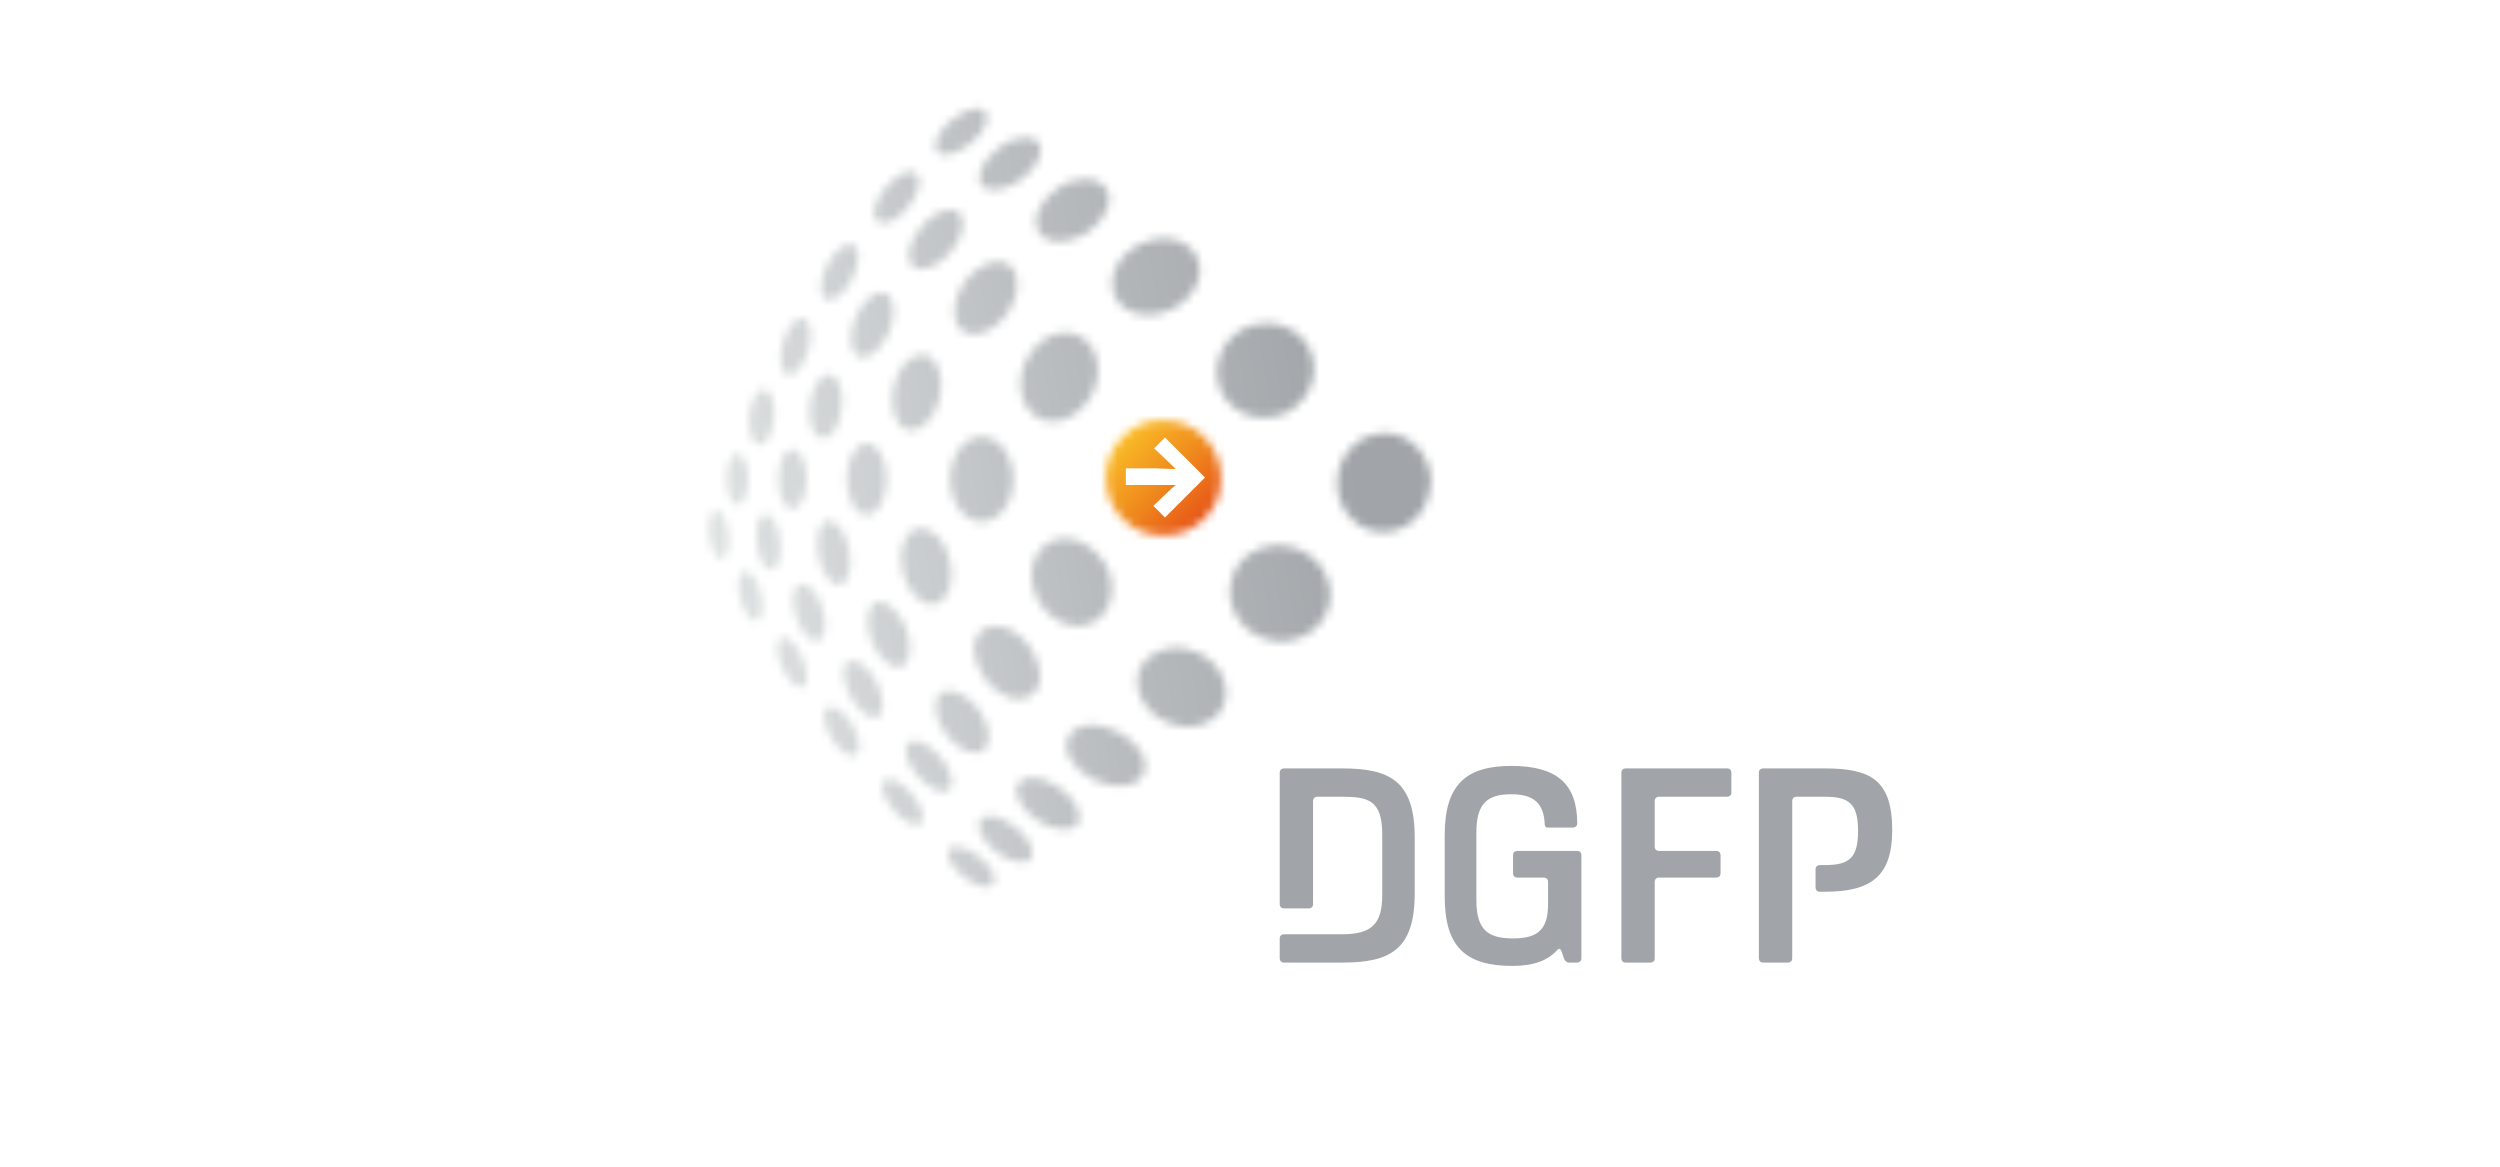 <?xml version="1.0" encoding="utf-8"?>
<!-- Generator: Adobe Illustrator 24.0.1, SVG Export Plug-In . SVG Version: 6.00 Build 0)  -->
<svg version="1.1" id="Ebene_1" xmlns="http://www.w3.org/2000/svg" xmlns:xlink="http://www.w3.org/1999/xlink" x="0px" y="0px"
	 viewBox="0 0 300 140" style="enable-background:new 0 0 300 140;" xml:space="preserve">
<style type="text/css">
	.st0{filter:url(#Adobe_OpacityMaskFilter);}
	.st1{fill-rule:evenodd;clip-rule:evenodd;fill:#FFFFFF;}
	.st2{mask:url(#mask-2_2_);fill-rule:evenodd;clip-rule:evenodd;fill:url(#Shape_7_);}
	.st3{filter:url(#Adobe_OpacityMaskFilter_1_);}
	.st4{mask:url(#mask-5_2_);fill-rule:evenodd;clip-rule:evenodd;fill:url(#Shape_8_);}
	.st5{fill-rule:evenodd;clip-rule:evenodd;fill:#A1A5A9;}
</style>
<g id="dgfp_logo_color" transform="translate(104, 171)">
	<g id="Layer_1">
		<g id="Clipped">
			<g id="SVGID_1_">
			</g>
			<defs>
				<filter id="Adobe_OpacityMaskFilter" filterUnits="userSpaceOnUse" x="-35.2" y="-172.8" width="118.9" height="123.5">
					<feColorMatrix  type="matrix" values="1 0 0 0 0  0 1 0 0 0  0 0 1 0 0  0 0 0 1 0"/>
				</filter>
			</defs>
			<mask maskUnits="userSpaceOnUse" x="-35.2" y="-172.8" width="118.9" height="123.5" id="mask-2_2_">
				<g class="st0">
					<path id="path-1_2_" class="st1" d="M9.9-69.1c-0.5,0.7,0.2,2.1,1.7,3.3c1.5,1.2,3.1,1.6,3.6,0.9c0.5-0.7-0.2-2.1-1.7-3.3
						c-1-0.8-2-1.2-2.8-1.2C10.4-69.4,10.1-69.3,9.9-69.1 M13.6-72.6c-0.6,0.8,0.3,2.5,1.9,3.8c1.7,1.3,3.6,1.7,4.2,0.8
						c0.6-0.8-0.2-2.5-1.9-3.8c-1.1-0.8-2.2-1.3-3.1-1.3C14.2-73,13.8-72.9,13.6-72.6 M2.1-77.3c-0.6,0.5-0.1,2.1,1.1,3.5
						c1.2,1.4,2.7,2.1,3.3,1.6c0.6-0.5,0.1-2.1-1.1-3.5c-0.9-1.1-2-1.8-2.8-1.8C2.4-77.5,2.3-77.5,2.1-77.3 M18.2-77
						c-0.7,1.1,0.2,3,2.2,4.4c1.9,1.3,4.1,1.5,4.9,0.5c0.7-1.1-0.2-3-2.2-4.4c-1.1-0.8-2.3-1.2-3.2-1.2C19.1-77.7,18.6-77.5,18.2-77
						 M5-81.9c-0.7,0.6-0.3,2.4,1.1,4c1.4,1.6,3.1,2.3,3.8,1.7c0.7-0.6,0.3-2.4-1.1-4c-1-1.2-2.3-1.9-3.1-1.9
						C5.4-82.1,5.1-82,5-81.9 M24.2-82.5c-0.8,1.6,0.6,3.9,3.1,5.1c2.5,1.2,5.1,0.9,5.9-0.7c0.8-1.6-0.6-3.9-3.1-5.1
						c-1-0.5-2.1-0.8-3-0.8C25.7-84,24.6-83.5,24.2-82.5 M-4.7-86.1c-0.7,0.4-0.5,2,0.4,3.6c0.9,1.6,2.3,2.5,3,2.1
						c0.7-0.4,0.5-2-0.4-3.6c-0.8-1.3-1.9-2.2-2.6-2.2C-4.4-86.2-4.5-86.1-4.7-86.1 M8.9-87.8c-1.1,0.8-0.8,3,0.6,4.9
						c1.4,1.9,3.4,2.8,4.5,1.9c1.1-0.8,0.8-3-0.6-4.9c-1.1-1.4-2.5-2.2-3.5-2.2C9.5-88.1,9.2-88,8.9-87.8 M-2.2-91.7
						C-3-91.2-3-89.4-2-87.5c1,1.8,2.4,3,3.3,2.5c0.9-0.4,0.8-2.3-0.1-4.1c-0.8-1.6-2-2.6-2.9-2.6C-1.9-91.8-2.1-91.7-2.2-91.7
						 M32.8-90.8c-1,2.3,0.4,5.2,3.1,6.4c2.8,1.3,5.9,0.4,6.9-1.9c1-2.3-0.4-5.2-3.1-6.4c-0.9-0.4-1.8-0.6-2.6-0.6
						C35.2-93.2,33.5-92.3,32.8-90.8 M-10.2-94.5c-0.7,0.3-0.7,1.9,0,3.5c0.7,1.6,1.8,2.7,2.5,2.5s0.7-1.9,0-3.5
						c-0.6-1.5-1.6-2.5-2.2-2.5C-10.1-94.6-10.1-94.6-10.2-94.5 M13.9-95.4c-1.5,1.1-1.3,3.7,0.3,5.9c1.6,2.2,4.1,3,5.6,1.9
						c1.5-1.1,1.3-3.7-0.3-5.9c-1.1-1.5-2.7-2.4-4.1-2.4C14.9-95.9,14.3-95.7,13.9-95.4 M1.1-98.7C0-98.2-0.2-96.1,0.6-94
						c0.9,2.1,2.5,3.4,3.6,3c1.1-0.5,1.3-2.6,0.5-4.7c-0.8-1.8-2.1-3.1-3.2-3.1C1.4-98.7,1.3-98.7,1.1-98.7 M-8-100.9
						c-0.9,0.3-1.1,2-0.5,3.9c0.6,1.9,1.8,3.2,2.7,2.9s1.1-2,0.5-3.9c-0.5-1.7-1.6-2.9-2.4-2.9C-7.8-101-7.9-100.9-8-100.9
						 M-14.7-102.5c-0.7,0.2-0.9,1.7-0.5,3.3c0.4,1.6,1.3,2.8,2,2.7c0.7-0.2,0.9-1.7,0.5-3.3c-0.4-1.5-1.2-2.7-1.9-2.7
						C-14.6-102.5-14.6-102.5-14.7-102.5 M43.8-101.5c-0.9,3,1,6.3,4.2,7.2c3.2,0.9,6.5-0.8,7.4-3.8c0.9-3-1-6.3-4.2-7.2
						c-0.6-0.2-1.2-0.3-1.8-0.3C46.8-105.6,44.5-104,43.8-101.5 M23.8-106.4c-0.7,0-1.3,0.2-1.9,0.5c-2.2,1.2-2.8,4.4-1.3,7
						c1.5,2.6,4.5,3.8,6.7,2.5c2.2-1.2,2.8-4.4,1.3-7C27.4-105.2,25.6-106.4,23.8-106.4C23.8-106.4,23.8-106.4,23.8-106.4
						 M6.1-107.6c-1.6,0.4-2.4,2.7-1.8,5.2c0.6,2.5,2.3,4.2,3.9,3.9c1.6-0.4,2.4-2.7,1.8-5.2c-0.5-2.3-2-3.9-3.5-3.9
						C6.4-107.7,6.3-107.7,6.1-107.6 M-4.7-108.5c-1,0.2-1.5,2.1-1.1,4.2c0.4,2.1,1.6,3.7,2.6,3.5c1-0.2,1.5-2.1,1.1-4.2
						c-0.4-2-1.4-3.5-2.4-3.5C-4.6-108.6-4.7-108.6-4.7-108.5 M-12.2-109.3c-0.8,0.1-1.2,1.7-1,3.5c0.2,1.9,1,3.3,1.8,3.2
						c0.8-0.1,1.2-1.7,1-3.5C-10.6-107.9-11.3-109.3-12.2-109.3C-12.1-109.3-12.1-109.3-12.2-109.3 M-18.1-109.8
						c-0.6,0.1-1,1.4-0.8,3.1c0.2,1.6,0.9,2.9,1.5,2.8c0.6-0.1,1-1.4,0.8-3.1C-16.8-108.6-17.5-109.8-18.1-109.8
						C-18.1-109.8-18.1-109.8-18.1-109.8 M-16.8-113.5c0,1.7,0.6,3.1,1.3,3.1c0.7,0,1.3-1.4,1.3-3.1c0-1.7-0.6-3.1-1.3-3.1
						S-16.8-115.3-16.8-113.5 M-10.6-113.5c0,2,0.7,3.6,1.7,3.6c0.9,0,1.7-1.6,1.7-3.6c0-2-0.8-3.6-1.7-3.6
						C-9.9-117.1-10.6-115.5-10.6-113.5 M-2.4-113.5c0,2.4,1.1,4.3,2.4,4.3c1.3,0,2.4-1.9,2.4-4.3c0-2.4-1.1-4.3-2.4-4.3
						C-1.3-117.8-2.4-115.9-2.4-113.5 M10-113.5c0,2.8,1.7,5.1,3.8,5.1s3.8-2.3,3.8-5.1c0-2.8-1.7-5.1-3.8-5.1S10-116.3,10-113.5
						 M56.5-113.8c-0.4,3.2,1.7,6.2,4.8,6.6c3.1,0.4,5.9-1.9,6.3-5.2c0-0.2,0-0.4,0.1-0.6v-0.4c-0.1-2.8-2.1-5.2-4.9-5.6
						c-0.2,0-0.5,0-0.7,0C59.3-119,56.9-116.8,56.5-113.8 M-14.1-121.1c-0.2,1.8,0.4,3.4,1.2,3.5s1.6-1.3,1.8-3.2
						c0.2-1.8-0.4-3.4-1.2-3.5h-0.1C-13.1-124.3-13.9-122.9-14.1-121.1 M-6.8-122.5c-0.3,2.1,0.4,3.9,1.4,4.1
						c1.1,0.1,2.2-1.4,2.4-3.6c0.3-2.1-0.4-3.9-1.4-4.1c0,0-0.1,0-0.1,0C-5.5-126.1-6.6-124.5-6.8-122.5 M3.2-124.5
						c-0.5,2.5,0.3,4.8,1.8,5.1c1.5,0.3,3.2-1.4,3.8-3.9c0.5-2.5-0.3-4.8-1.8-5.1c-0.1,0-0.3,0-0.4,0C5.2-128.5,3.7-126.8,3.2-124.5
						 M19.1-127.7c-1.3,2.7-0.6,5.8,1.6,6.9c2.2,1.1,5-0.3,6.4-3c1.3-2.7,0.6-5.8-1.6-6.9c-0.5-0.2-1-0.4-1.6-0.4
						C22-131.1,20.1-129.8,19.1-127.7 M45.1-131.5c-2.8,1.6-3.9,5-2.4,7.8c1.5,2.7,5,3.6,7.9,2.1c2.8-1.6,3.9-5,2.4-7.8
						c-1-1.8-2.9-2.8-4.9-2.8C47-132.2,46-132,45.1-131.5 M-10.1-129.8c-0.5,1.9-0.2,3.6,0.6,3.8c0.9,0.2,1.9-1.1,2.5-3
						c0.5-1.9,0.2-3.6-0.6-3.8c-0.1,0-0.1,0-0.2,0C-8.7-132.8-9.6-131.5-10.1-129.8 M-1.4-132.8c-0.8,2.1-0.6,4.2,0.5,4.6
						c1.1,0.5,2.7-0.9,3.6-3c0.9-2.1,0.6-4.2-0.5-4.6c-0.1-0.1-0.3-0.1-0.5-0.1C0.7-135.9-0.6-134.6-1.4-132.8 M11.7-137.1
						c-1.5,2.2-1.6,4.7-0.2,5.8c1.4,1,3.9,0.1,5.4-2.1c1.5-2.2,1.6-4.7,0.2-5.8c-0.4-0.3-0.9-0.4-1.4-0.4
						C14.4-139.6,12.8-138.6,11.7-137.1 M-4.8-139.1c-0.9,1.8-0.9,3.6-0.1,4c0.9,0.4,2.3-0.7,3.2-2.5c0.9-1.8,0.9-3.6,0.1-4
						c-0.1-0.1-0.3-0.1-0.4-0.1C-2.9-141.7-4-140.6-4.8-139.1 M32.8-141.7c-2.7,1.3-4,4.1-3,6.3c1.1,2.2,4.1,2.8,6.8,1.5
						c2.7-1.3,4.1-4.1,3-6.3c-0.7-1.4-2.2-2.2-4-2.2C34.7-142.4,33.8-142.1,32.8-141.7 M6.5-143.7c-1.5,1.8-1.9,3.9-0.9,4.7
						c1,0.8,3,0,4.5-1.8c1.5-1.8,1.9-3.9,0.9-4.7c-0.3-0.2-0.6-0.3-1-0.3C9-145.8,7.6-145.1,6.5-143.7 M22.9-148.4
						c-2.2,1.5-3.2,3.9-2.2,5.3c1,1.5,3.6,1.4,5.8,0c2.2-1.5,3.2-3.9,2.2-5.3c-0.5-0.7-1.4-1.1-2.4-1.1
						C25.2-149.5,24-149.2,22.9-148.4 M2.2-148.4c-1.3,1.6-1.7,3.4-0.9,4c0.8,0.6,2.5-0.2,3.7-1.8c1.3-1.6,1.7-3.4,0.9-4
						c-0.2-0.1-0.4-0.2-0.7-0.2C4.4-150.4,3.2-149.6,2.2-148.4 M15.8-153.2c-1.9,1.4-2.8,3.4-2,4.4c0.8,1,2.9,0.7,4.8-0.7
						c1.9-1.4,2.8-3.4,2-4.4c-0.3-0.4-0.8-0.6-1.5-0.6C18.2-154.5,16.9-154.1,15.8-153.2 M10.2-156.6c-1.6,1.3-2.4,3-1.7,3.8
						c0.6,0.8,2.4,0.3,4-1c1.6-1.3,2.4-3,1.7-3.8c-0.2-0.3-0.6-0.4-1-0.4C12.5-158,11.3-157.5,10.2-156.6"/>
				</g>
			</mask>
			
				<linearGradient id="Shape_7_" gradientUnits="userSpaceOnUse" x1="-258.442" y1="295.222" x2="-258.178" y2="295.267" gradientTransform="matrix(323.391 0 0 -335.861 83559.289 99050.141)">
				<stop  offset="0" style="stop-color:#E0E3E3"/>
				<stop  offset="0.52" style="stop-color:#B9BCBF"/>
				<stop  offset="0.9" style="stop-color:#A1A5A9"/>
				<stop  offset="1" style="stop-color:#A1A5A9"/>
			</linearGradient>
			<polygon id="Shape" class="st2" points="-35.2,-155.2 65.1,-172.8 83.7,-67 -16.5,-49.4 			"/>
		</g>
		<g id="Clipped_1_" transform="translate(129.207, 101.455)">
			<g id="SVGID_4_">
			</g>
			<defs>
				<filter id="Adobe_OpacityMaskFilter_1_" filterUnits="userSpaceOnUse" x="-107.6" y="-229.1" width="27.9" height="27.9">
					<feColorMatrix  type="matrix" values="1 0 0 0 0  0 1 0 0 0  0 0 1 0 0  0 0 0 1 0"/>
				</filter>
			</defs>
			<mask maskUnits="userSpaceOnUse" x="-107.6" y="-229.1" width="27.9" height="27.9" id="mask-5_2_">
				<g class="st3">
					<path id="path-4_2_" class="st1" d="M-98.5-220c-1.4,1.4-2,3.1-2,4.9c0,1.8,0.7,3.6,2,4.9c1.4,1.4,3.1,2,4.9,2
						c1.8,0,3.6-0.7,4.9-2c1.4-1.4,2-3.1,2-4.9s-0.7-3.6-2-4.9c-1.4-1.4-3.1-2-4.9-2C-95.4-222.1-97.2-221.4-98.5-220"/>
				</g>
			</mask>
			
				<linearGradient id="Shape_8_" gradientUnits="userSpaceOnUse" x1="-387.219" y1="192.922" x2="-387.089" y2="192.792" gradientTransform="matrix(75.909 0 0 -75.866 29294.883 14416.086)">
				<stop  offset="0" style="stop-color:#FABB27"/>
				<stop  offset="0.478" style="stop-color:#F08E1E"/>
				<stop  offset="1" style="stop-color:#E65317"/>
			</linearGradient>
			<polygon id="Shape_1_" class="st4" points="-93.6,-229.1 -79.7,-215.1 -93.6,-201.2 -107.6,-215.1 			"/>
		</g>
		<polygon id="Shape_2_" class="st1" points="34.5,-117.2 34.5,-117.2 35.8,-118.5 39.9,-114.4 40.6,-113.7 39.9,-113 35.8,-108.9 
			34.4,-110.3 36.5,-112.3 37.1,-112.8 34.6,-112.8 31.1,-112.8 31.1,-114.8 34.7,-114.8 37.1,-114.7 36.6,-115.2 		"/>
		<g id="Group" transform="translate(185.966, 214.909)">
			<path id="Shape_3_" class="st5" d="M-116.6-285.7v7.4c0,6,2.5,8.3,8.1,8.3c2.7,0,4.3-0.7,5.4-1.9c0,0,0.3-0.4,0.5,0.1
				c0.5,1.4,0.3,0.9,0.3,0.9s0.2,0.5,0.6,0.5h1c0,0,0.5,0,0.5-0.5v-12.4c0,0,0-0.5-0.5-0.5h-7.2c0,0-0.5,0-0.5,0.5v2.2
				c0,0,0,0.5,0.5,0.5h3.2c0,0,0.5,0,0.5,0.5v2.7c0,3.1-1.3,4.1-4.2,4.1c-3,0-4.4-1-4.4-4.6v-8.1c0-3.5,1.3-4.6,4.2-4.6
				c2.7,0,3.9,1.1,4,3.6c0,0.2,0.1,0.4,0.3,0.4h3.1c0,0,0.5,0,0.5-0.5c0-4.7-2.4-6.9-7.9-6.9C-114.1-294-116.6-291.7-116.6-285.7"/>
			<path id="Shape_4_" class="st5" d="M-94.9-293.7c0,0-0.5,0-0.5,0.5v22.3c0,0,0,0.5,0.5,0.5h3c0,0,0.5,0,0.5-0.5v-9.2
				c0,0,0-0.5,0.5-0.5h6.9c0,0,0.5,0,0.5-0.5v-2.2c0,0,0-0.5-0.5-0.5h-6.9c0,0-0.5,0-0.5-0.5v-5.5c0,0,0-0.5,0.5-0.5h8.2
				c0,0,0.5,0,0.5-0.5v-2.4c0,0,0-0.5-0.5-0.5H-94.9L-94.9-293.7z"/>
			<path id="Shape_5_" class="st5" d="M-78.4-293.7c0,0-0.5,0-0.5,0.5v22.3c0,0,0,0.5,0.5,0.5h3c0,0,0.5,0,0.5-0.5v-18.9
				c0,0,0-0.5,0.5-0.5h3.4c2.9,0,4,0.8,4,4.1c0,3.3-1.1,4.1-4,4.1h-0.6c0,0-0.5,0-0.5,0.5v2.2c0,0,0,0.5,0.5,0.5h0.6
				c5.5,0,8.1-1.8,8.1-7.4c0-6.1-2.7-7.4-8.1-7.4H-78.4z"/>
			<path id="Shape_6_" class="st5" d="M-135.9-293.7c0,0-0.5,0-0.5,0.5v15.8c0,0,0,0.5,0.5,0.5h3c0,0,0.5,0,0.5-0.5v-12.4
				c0,0,0-0.5,0.5-0.5h3c3.1,0,4.8,0.4,4.8,4.5v7.3c0,3.5-1.3,4.7-4.8,4.7h-3.5l-3.5,0c0,0-0.5,0-0.5,0.5v2.4c0,0,0,0.5,0.5,0.5h7
				c5.7,0,8.7-1.5,8.7-8.3v-6.7c0-6.8-3-8.3-8.7-8.3H-135.9z"/>
		</g>
	</g>
</g>
</svg>
